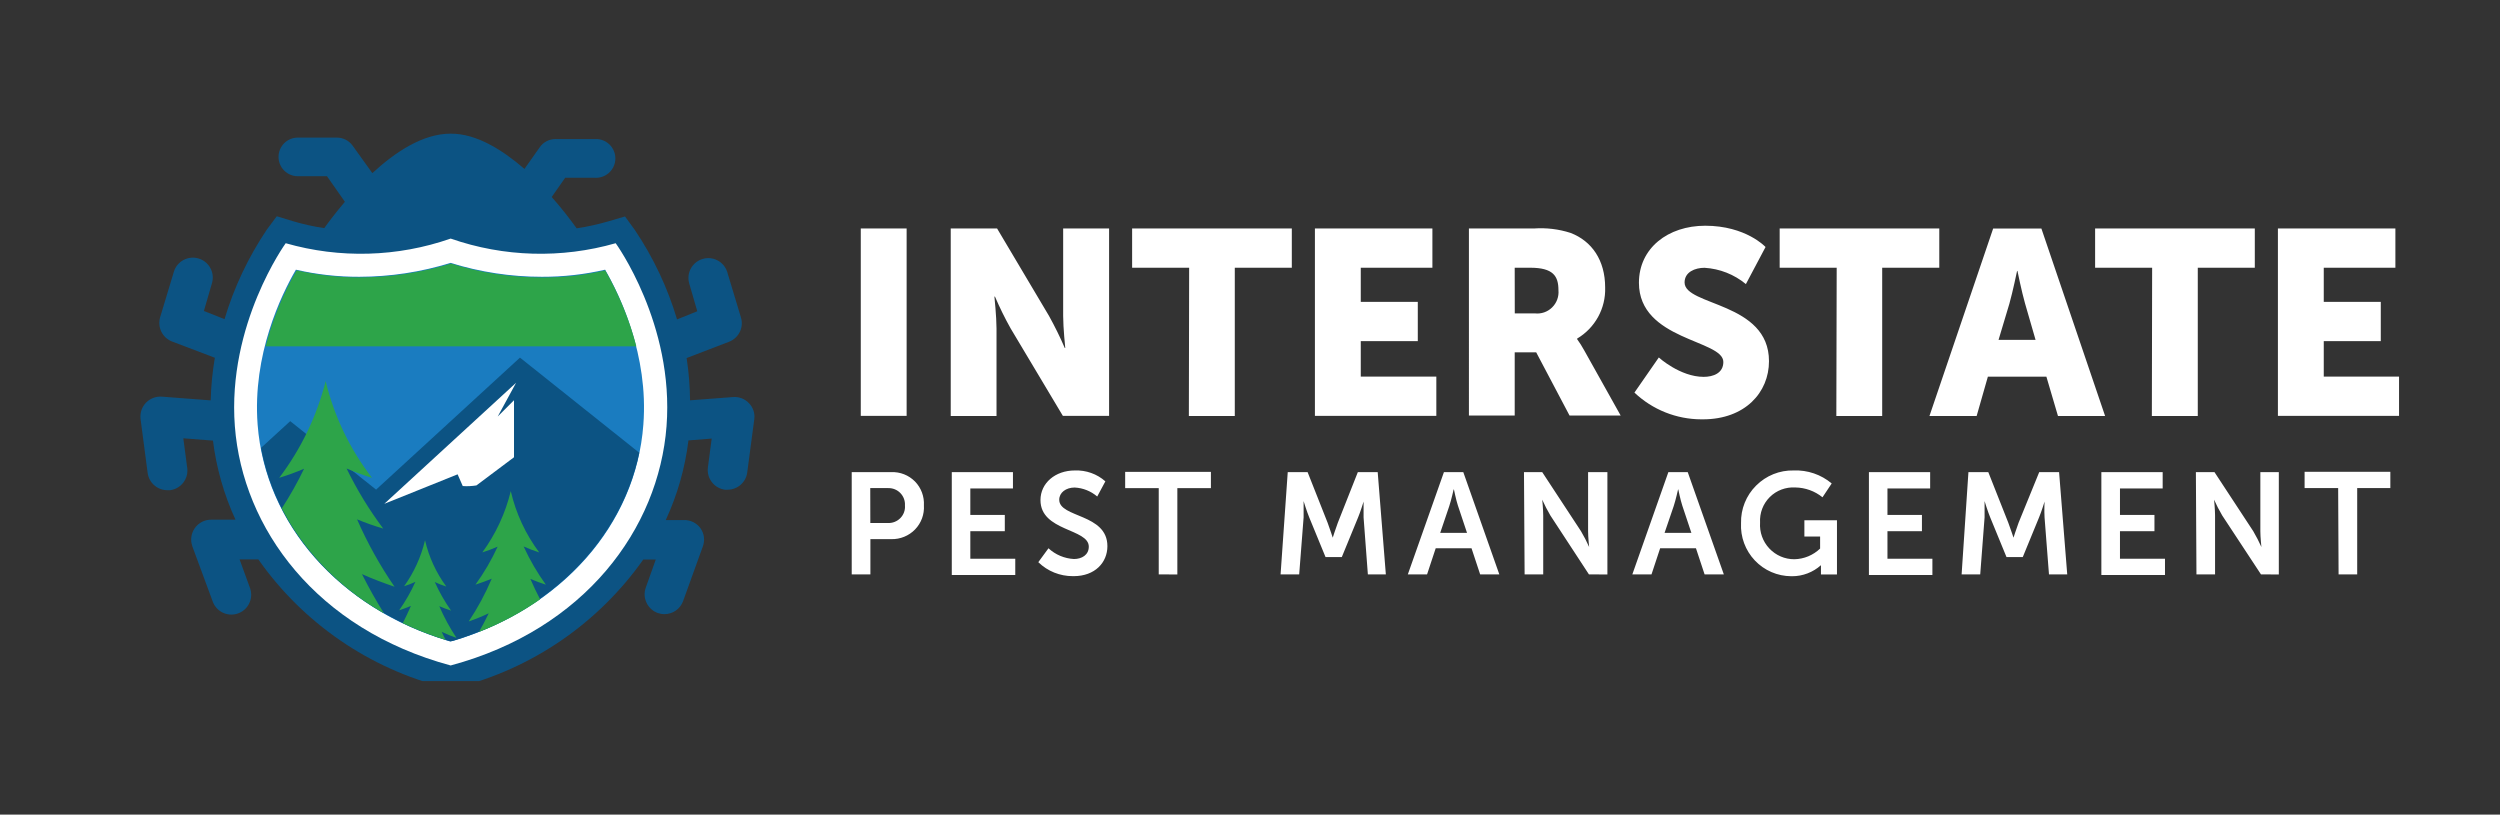 <?xml version="1.0" encoding="UTF-8"?>
<!-- Generator: Adobe Illustrator 27.9.0, SVG Export Plug-In . SVG Version: 6.00 Build 0)  -->
<svg xmlns="http://www.w3.org/2000/svg" xmlns:xlink="http://www.w3.org/1999/xlink" version="1.1" id="Layer_1" x="0px" y="0px" viewBox="0 0 356 116" xml:space="preserve">
<rect x="0" y="0" width="356" height="116" fill="#333333" stroke="none"/>
<g id="_2022_IPM_Logo" transform="translate(20.024 19.024)">
	<g>
		<defs>
			<rect id="SVGID_1_" x="-20.02" y="-19.02" width="356" height="116"></rect>
		</defs>
		<clipPath id="SVGID_00000180364716213291979390000016433539127043390389_">
			<use xlink:href="#SVGID_1_" overflow="visible"></use>
		</clipPath>
		<g transform="matrix(1, 0, 0, 1, -20.02, -19.02)" clip-path="url(#SVGID_00000180364716213291979390000016433539127043390389_)">
			<path id="Path_4-2" fill="#0C5383" d="M106.66,57.42c-0.6-0.64-1.45-0.96-2.32-0.88L98.26,57c-0.02-2.02-0.18-4.03-0.49-6.02     l6.05-2.32c1.39-0.54,2.13-2.06,1.68-3.48l-1.96-6.5c-0.5-1.48-2.1-2.28-3.58-1.78c-1.42,0.48-2.22,1.97-1.83,3.42l1.16,4     l-2.88,1.16c-1.35-4.54-3.39-8.84-6.03-12.76l-1.38-1.9l-2.32,0.68c-1.5,0.44-3.03,0.78-4.57,1.01     c-0.83-1.16-2.04-2.75-3.55-4.46l1.92-2.74h4.2c1.52,0.1,2.84-1.05,2.94-2.57s-1.05-2.84-2.57-2.94c-0.12-0.01-0.24-0.01-0.36,0     h-5.58c-0.9-0.01-1.74,0.43-2.25,1.16l-2.18,3.09c-3.13-2.7-6.8-5.02-10.46-5.02h-0.07c-3.92,0-7.86,2.6-11.13,5.62l-2.8-3.9     c-0.53-0.75-1.4-1.18-2.32-1.16h-5.49c-1.52,0-2.75,1.23-2.75,2.75c0,1.52,1.23,2.75,2.75,2.75l0,0h4.15l2.55,3.64     c-1.22,1.44-2.22,2.75-2.94,3.75c-1.52-0.22-3.03-0.56-4.5-1l-2.26-0.69L38,32.68c-2.64,3.93-4.68,8.23-6.03,12.76l-2.94-1.16     l1.16-4c0.42-1.51-0.46-3.07-1.97-3.49c-1.46-0.41-2.98,0.41-3.45,1.85l-1.96,6.5c-0.44,1.42,0.29,2.94,1.67,3.48l6.11,2.32     c-0.34,2.01-0.54,4.03-0.59,6.07l-6.96-0.53c-1.57-0.11-2.93,1.06-3.04,2.63c-0.01,0.2-0.01,0.41,0.02,0.61l1,7.62     c0.19,1.42,1.4,2.47,2.83,2.46h0.37c1.55-0.2,2.64-1.62,2.44-3.17c0-0.01,0-0.03-0.01-0.04l-0.55-4.18l4.22,0.33     c0.49,3.9,1.57,7.7,3.21,11.26h-3.48c-1.56,0-2.83,1.27-2.83,2.83c0,0.33,0.06,0.67,0.17,0.98l2.87,7.77     c0.49,1.48,2.09,2.28,3.57,1.79c1.48-0.49,2.28-2.09,1.79-3.57c-0.02-0.06-0.04-0.12-0.06-0.17l-1.45-3.98h2.67     c6.37,9.07,15.79,15.54,26.53,18.26l0.42,0.12l0.43,0.1l0.45-0.1l0.43-0.12c10.75-2.71,20.17-9.18,26.56-18.24h1.78l-1.42,3.98     c-0.53,1.47,0.22,3.09,1.68,3.63c0.31,0.11,0.64,0.17,0.97,0.17c1.19,0,2.25-0.74,2.66-1.86l2.81-7.78     c0.32-0.87,0.2-1.84-0.34-2.6c-0.54-0.74-1.41-1.17-2.32-1.16h-2.62c1.66-3.59,2.75-7.41,3.23-11.34l3.31-0.26l-0.54,4.11     c-0.2,1.54,0.88,2.96,2.42,3.17c0,0,0.01,0,0.01,0h0.37c1.42,0,2.62-1.05,2.8-2.46l1.01-7.62     C107.51,58.85,107.24,58.02,106.66,57.42L106.66,57.42z"></path>
		</g>
		<g id="Mask_Group_43" clip-path="url(#SVGID_00000180364716213291979390000016433539127043390389_)">
			<path id="INTERSTATE" fill="#FFFFFF" d="M212.72,36.88l3.47-5c0,0,3.03,2.76,6.39,2.76c1.35,0,2.8-0.52,2.8-2.12     c0-3.18-12.02-3.06-12.02-11.28c0-4.93,4.14-8.12,9.44-8.12c5.8,0,8.59,3.03,8.59,3.03l-2.8,5.28c-1.67-1.38-3.73-2.19-5.89-2.32     c-1.35,0-2.84,0.6-2.84,2.09c0,3.36,12.02,2.76,12.02,11.21c0,4.44-3.4,8.28-9.41,8.28h-0.23     C218.7,40.68,215.29,39.32,212.72,36.88z M304.35,40.21v-26.7h16.73v5.59h-10.2v4.86H319v5.59h-8.12v5.05h10.72v5.6H304.35z      M286.4,40.21l0.04-21.11h-8.12v-5.59h22.74v5.59h-8.12v21.11H286.4z M273.03,40.21l-1.65-5.6h-8.33l-1.6,5.6h-6.72l9.07-26.69     h6.87l9.07,26.69H273.03z M267.2,19.59c0,0-0.6,2.91-1.09,4.64l-1.54,5.14h5.27l-1.5-5.19c-0.48-1.68-1.08-4.64-1.08-4.64     L267.2,19.59z M241.47,40.21l0.05-21.11h-8.12v-5.59h22.73v5.59H248v21.11H241.47z M167.22,40.21v-26.7h16.73v5.59h-10.2v4.86     h8.12v5.59h-8.12v5.05h10.76v5.6H167.22z M149.27,40.21l0.04-21.11h-8.12v-5.59h22.74v5.59h-8.12v21.11H149.27z M115.36,40.21     v-26.7h6.6l7.4,12.46c0.82,1.48,1.57,3,2.24,4.56h0.07c0,0-0.3-2.88-0.3-4.56V13.51h6.54V40.2h-6.58l-7.43-12.44     c-0.83-1.47-1.57-2.99-2.24-4.55h-0.08c0,0,0.3,2.88,0.3,4.56v12.44H115.36z M102.55,40.2V13.51h6.53V40.2L102.55,40.2z      M203.48,40.15l-4.75-9h-3.06v9h-6.52V13.51h9.28c1.75-0.12,3.51,0.09,5.19,0.63c3.03,1.16,4.93,3.89,4.93,7.77     c0.1,2.97-1.43,5.76-3.99,7.28v0.08c0.37,0.51,0.71,1.05,1.01,1.6l5.19,9.28L203.48,40.15z M195.68,25.6h2.84     c0.91,0.11,1.82-0.2,2.47-0.84c0.66-0.64,0.99-1.54,0.91-2.45c0-2.02-0.74-3.21-4.03-3.21h-2.2L195.68,25.6z"></path>
			<path id="PM" fill="#FFFFFF" d="M235.05,63.03c-1.97-0.01-3.84-0.82-5.19-2.25c-1.35-1.43-2.06-3.35-1.96-5.31     c-0.05-2,0.73-3.94,2.15-5.35c1.42-1.42,3.35-2.2,5.35-2.15c1.97-0.08,3.9,0.58,5.41,1.85l-1.31,1.97     c-1.1-0.89-2.46-1.38-3.88-1.4c-1.35-0.08-2.68,0.42-3.63,1.37c-0.96,0.96-1.46,2.28-1.38,3.64c-0.09,1.35,0.38,2.68,1.31,3.67     c0.93,0.99,2.22,1.55,3.58,1.54c1.37-0.03,2.67-0.57,3.66-1.52v-1.71h-2.24v-2.32h4.64v7.72h-2.28v-1.32     c-1.13,1.01-2.59,1.57-4.1,1.57L235.05,63.03z M127.83,61.03l1.45-1.98c0.99,0.92,2.28,1.46,3.63,1.53c1.1,0,2.11-0.57,2.11-1.76     c0-2.6-6.88-2.16-6.88-6.63c0-2.42,2.1-4.22,4.89-4.22c1.6-0.06,3.16,0.49,4.35,1.55l-1.16,2.16c-0.9-0.77-2.03-1.22-3.21-1.28     c-1.24,0-2.2,0.72-2.2,1.74c0,2.59,6.86,1.95,6.86,6.61c0,2.32-1.76,4.27-4.8,4.27h-0.11C130.92,63.03,129.15,62.32,127.83,61.03     L127.83,61.03z M279.21,62.86V48.21h8.73v2.32h-6.08v3.77h4.91v2.32h-4.91v3.92h6.41v2.32L279.21,62.86z M246.11,62.86V48.21     h8.72v2.32h-6.08v3.77h4.91v2.32h-4.91v3.92h6.4v2.32L246.11,62.86z M115.51,62.86V48.21h8.71v2.32h-6.07v3.77h4.91v2.32h-4.91     v3.92h6.4v2.32L115.51,62.86z M312.99,62.77l-0.06-12.29h-4.78v-2.32h12.21v2.32h-4.72v12.29L312.99,62.77z M301.94,62.77     l-5.52-8.39c-0.43-0.73-0.82-1.48-1.16-2.25c0,0,0.14,1.39,0.14,2.25v8.39h-2.65l-0.08-14.56h2.65l5.52,8.41     c0.43,0.73,0.81,1.48,1.16,2.25c0,0-0.15-1.39-0.15-2.25v-8.41h2.63v14.57L301.94,62.77z M271.75,62.77l-0.63-8.12     c-0.06-0.96,0-2.25,0-2.25s-0.43,1.42-0.78,2.25l-2.32,5.65h-2.32l-2.32-5.65c-0.35-0.84-0.8-2.32-0.8-2.32v2.32l-0.62,8.12     h-2.65l0.97-14.56h2.83l2.85,7.21c0.32,0.86,0.74,2.12,0.74,2.12s0.4-1.26,0.72-2.12l2.94-7.21h2.83l1.16,14.56L271.75,62.77z      M222.71,62.77l-1.23-3.72h-5.1l-1.23,3.72h-2.73l5.13-14.56h2.76l5.14,14.56H222.71z M218.92,50.73c0,0-0.32,1.44-0.61,2.32     l-1.3,3.81h3.82l-1.3-3.9c-0.27-0.82-0.57-2.32-0.57-2.32L218.92,50.73z M206.24,62.77l-5.49-8.39     c-0.43-0.73-0.82-1.48-1.16-2.25c0,0,0.14,1.39,0.14,2.25v8.39h-2.65l-0.09-14.56h2.6l5.52,8.41c0.43,0.73,0.82,1.48,1.16,2.25     c0,0-0.15-1.39-0.15-2.25v-8.41h2.75v14.57L206.24,62.77z M190.75,62.77l-1.23-3.72h-5.1l-1.23,3.72h-2.74l5.14-14.56h2.76     l5.13,14.56H190.75z M186.96,50.73c0,0-0.32,1.44-0.61,2.32l-1.29,3.81h3.82l-1.3-3.9c-0.27-0.82-0.57-2.32-0.57-2.32     L186.96,50.73z M174.76,62.77l-0.61-8.12V52.4c0,0-0.43,1.42-0.78,2.25l-2.32,5.65h-2.32l-2.32-5.65     c-0.35-0.84-0.8-2.32-0.8-2.32v2.32l-0.63,8.12h-2.65l1.02-14.56h2.83l2.85,7.21c0.32,0.86,0.73,2.12,0.73,2.12     s0.4-1.26,0.72-2.12l2.85-7.21h2.83l1.16,14.56H174.76z M144.98,62.77V50.49h-4.78v-2.32h12.21v2.32h-4.78v12.29L144.98,62.77z      M101.26,62.77V48.21h5.63c1.26-0.06,2.49,0.43,3.38,1.33c0.88,0.9,1.34,2.14,1.27,3.4c0.08,1.27-0.37,2.51-1.26,3.43     c-0.88,0.91-2.11,1.41-3.38,1.38h-2.98v5.02L101.26,62.77z M103.91,55.45h2.48c0.67,0.04,1.33-0.22,1.8-0.7     c0.47-0.48,0.71-1.14,0.65-1.81c0.04-0.65-0.2-1.29-0.66-1.76c-0.46-0.47-1.09-0.72-1.75-0.7h-2.53L103.91,55.45z"></path>
			<path id="Path_29" fill="#FFFFFF" d="M67.65,15.61c-7.71,2.21-15.92,1.98-23.5-0.66l0,0c-7.57,2.64-15.78,2.87-23.49,0.66     c0,0-8.35,11.52-7.24,26.07s11.6,28.89,30.73,34.06l0,0c19.14-5.16,29.62-19.49,30.74-34.06S67.65,15.61,67.65,15.61z"></path>
			<path id="Path_30" fill="#1A7CC0" d="M44.1,72.31l-0.33-0.08c-15.45-4.64-26.03-16.6-27.11-30.8     c-0.75-9.96,3.35-18.44,5.45-22.05c2.96,0.68,5.98,1.02,9.02,1.01c4.41-0.01,8.79-0.67,13-1.98c4.21,1.31,8.6,1.98,13.01,1.98     c3.03,0.01,6.05-0.33,9-1.01c2.09,3.63,6.21,12.15,5.45,22.05C70.54,55.7,59.94,67.63,44.48,72.24L44.1,72.31z"></path>
			<path id="Path_31" fill="#0C5383" d="M44.1,72.31l0.36-0.07c13.92-4.18,23.95-14.38,26.55-26.79L54.02,31.9L33.53,50.7     L21.3,40.95l-4.15,3.8c2.26,12.23,11.68,22.38,25.03,26.93L44.1,72.31z"></path>
			<path id="Path_32" fill="#2DA449" d="M31.2,20.48c-3.03,0.01-6.04-0.33-8.99-1.01c-1.95,3.39-3.43,7.03-4.4,10.82h52.78     c-0.99-3.79-2.48-7.42-4.43-10.81c-2.95,0.68-5.96,1.02-8.98,1.01c-4.41,0-8.79-0.67-13-1.98C39.96,19.8,35.59,20.47,31.2,20.48z     "></path>
			<path id="Path_33" fill-rule="evenodd" clip-rule="evenodd" fill="#2DA449" d="M30.82,54.93c1.18,0.49,2.43,0.93,3.73,1.32     c-2.01-2.68-3.76-5.55-5.22-8.56c1.18,0.51,2.39,0.96,3.62,1.33c-3.15-4.08-5.4-8.78-6.6-13.78c-1.26,4.99-3.51,9.68-6.62,13.78     c1.21-0.37,2.39-0.8,3.55-1.3c-0.94,1.95-2,3.84-3.18,5.65c0.31,0.6,0.65,1.16,1,1.8l0.35,0.59c3.29,5.21,7.83,9.52,13.2,12.54     c-1.14-1.81-2.18-3.67-3.13-5.57c1.47,0.66,3.04,1.25,4.64,1.8C34.08,61.51,32.3,58.3,30.82,54.93L30.82,54.93z M42.53,67.3     c0.53,0.23,1.09,0.43,1.68,0.63c-0.9-1.28-1.68-2.64-2.32-4.07c0.53,0.25,1.08,0.46,1.64,0.64c-1.45-1.97-2.48-4.21-3.03-6.59     c-0.56,2.36-1.57,4.58-2.98,6.55c0.55-0.18,1.09-0.39,1.61-0.63c-0.64,1.42-1.42,2.78-2.32,4.06c0.58-0.2,1.16-0.41,1.68-0.63     c-0.36,0.83-0.75,1.65-1.16,2.45c1.98,0.95,4.02,1.75,6.12,2.4c-0.21-0.38-0.4-0.77-0.58-1.16c0.69,0.33,1.39,0.61,2.11,0.86     C44.03,70.38,43.21,68.87,42.53,67.3L42.53,67.3z M57.73,64.27c-1.24-1.72-2.31-3.55-3.19-5.48c0.72,0.33,1.46,0.61,2.22,0.85     c-1.94-2.6-3.32-5.57-4.05-8.73c-0.76,3.15-2.14,6.11-4.05,8.73c0.74-0.24,1.47-0.51,2.18-0.82c-0.87,1.9-1.93,3.71-3.16,5.41     c0.79-0.26,1.56-0.53,2.32-0.85c-0.9,2.13-2,4.17-3.28,6.09c0.97-0.33,1.93-0.72,2.85-1.16c-0.43,0.91-0.89,1.78-1.39,2.65     c3.08-1.19,6-2.75,8.71-4.64c-0.5-0.94-0.96-1.92-1.39-2.91c0.73,0.31,1.47,0.59,2.22,0.83V64.27z"></path>
			<path id="Path_34" fill="#FFFFFF" d="M53.47,35.48L34.7,52.72l10.44-4.2l0.73,1.67c0.65,0.05,1.31,0.01,1.95-0.09l5.35-4.01     v-8.12l-2.32,2.32L53.47,35.48z"></path>
		</g>
	</g>
</g>
</svg>
